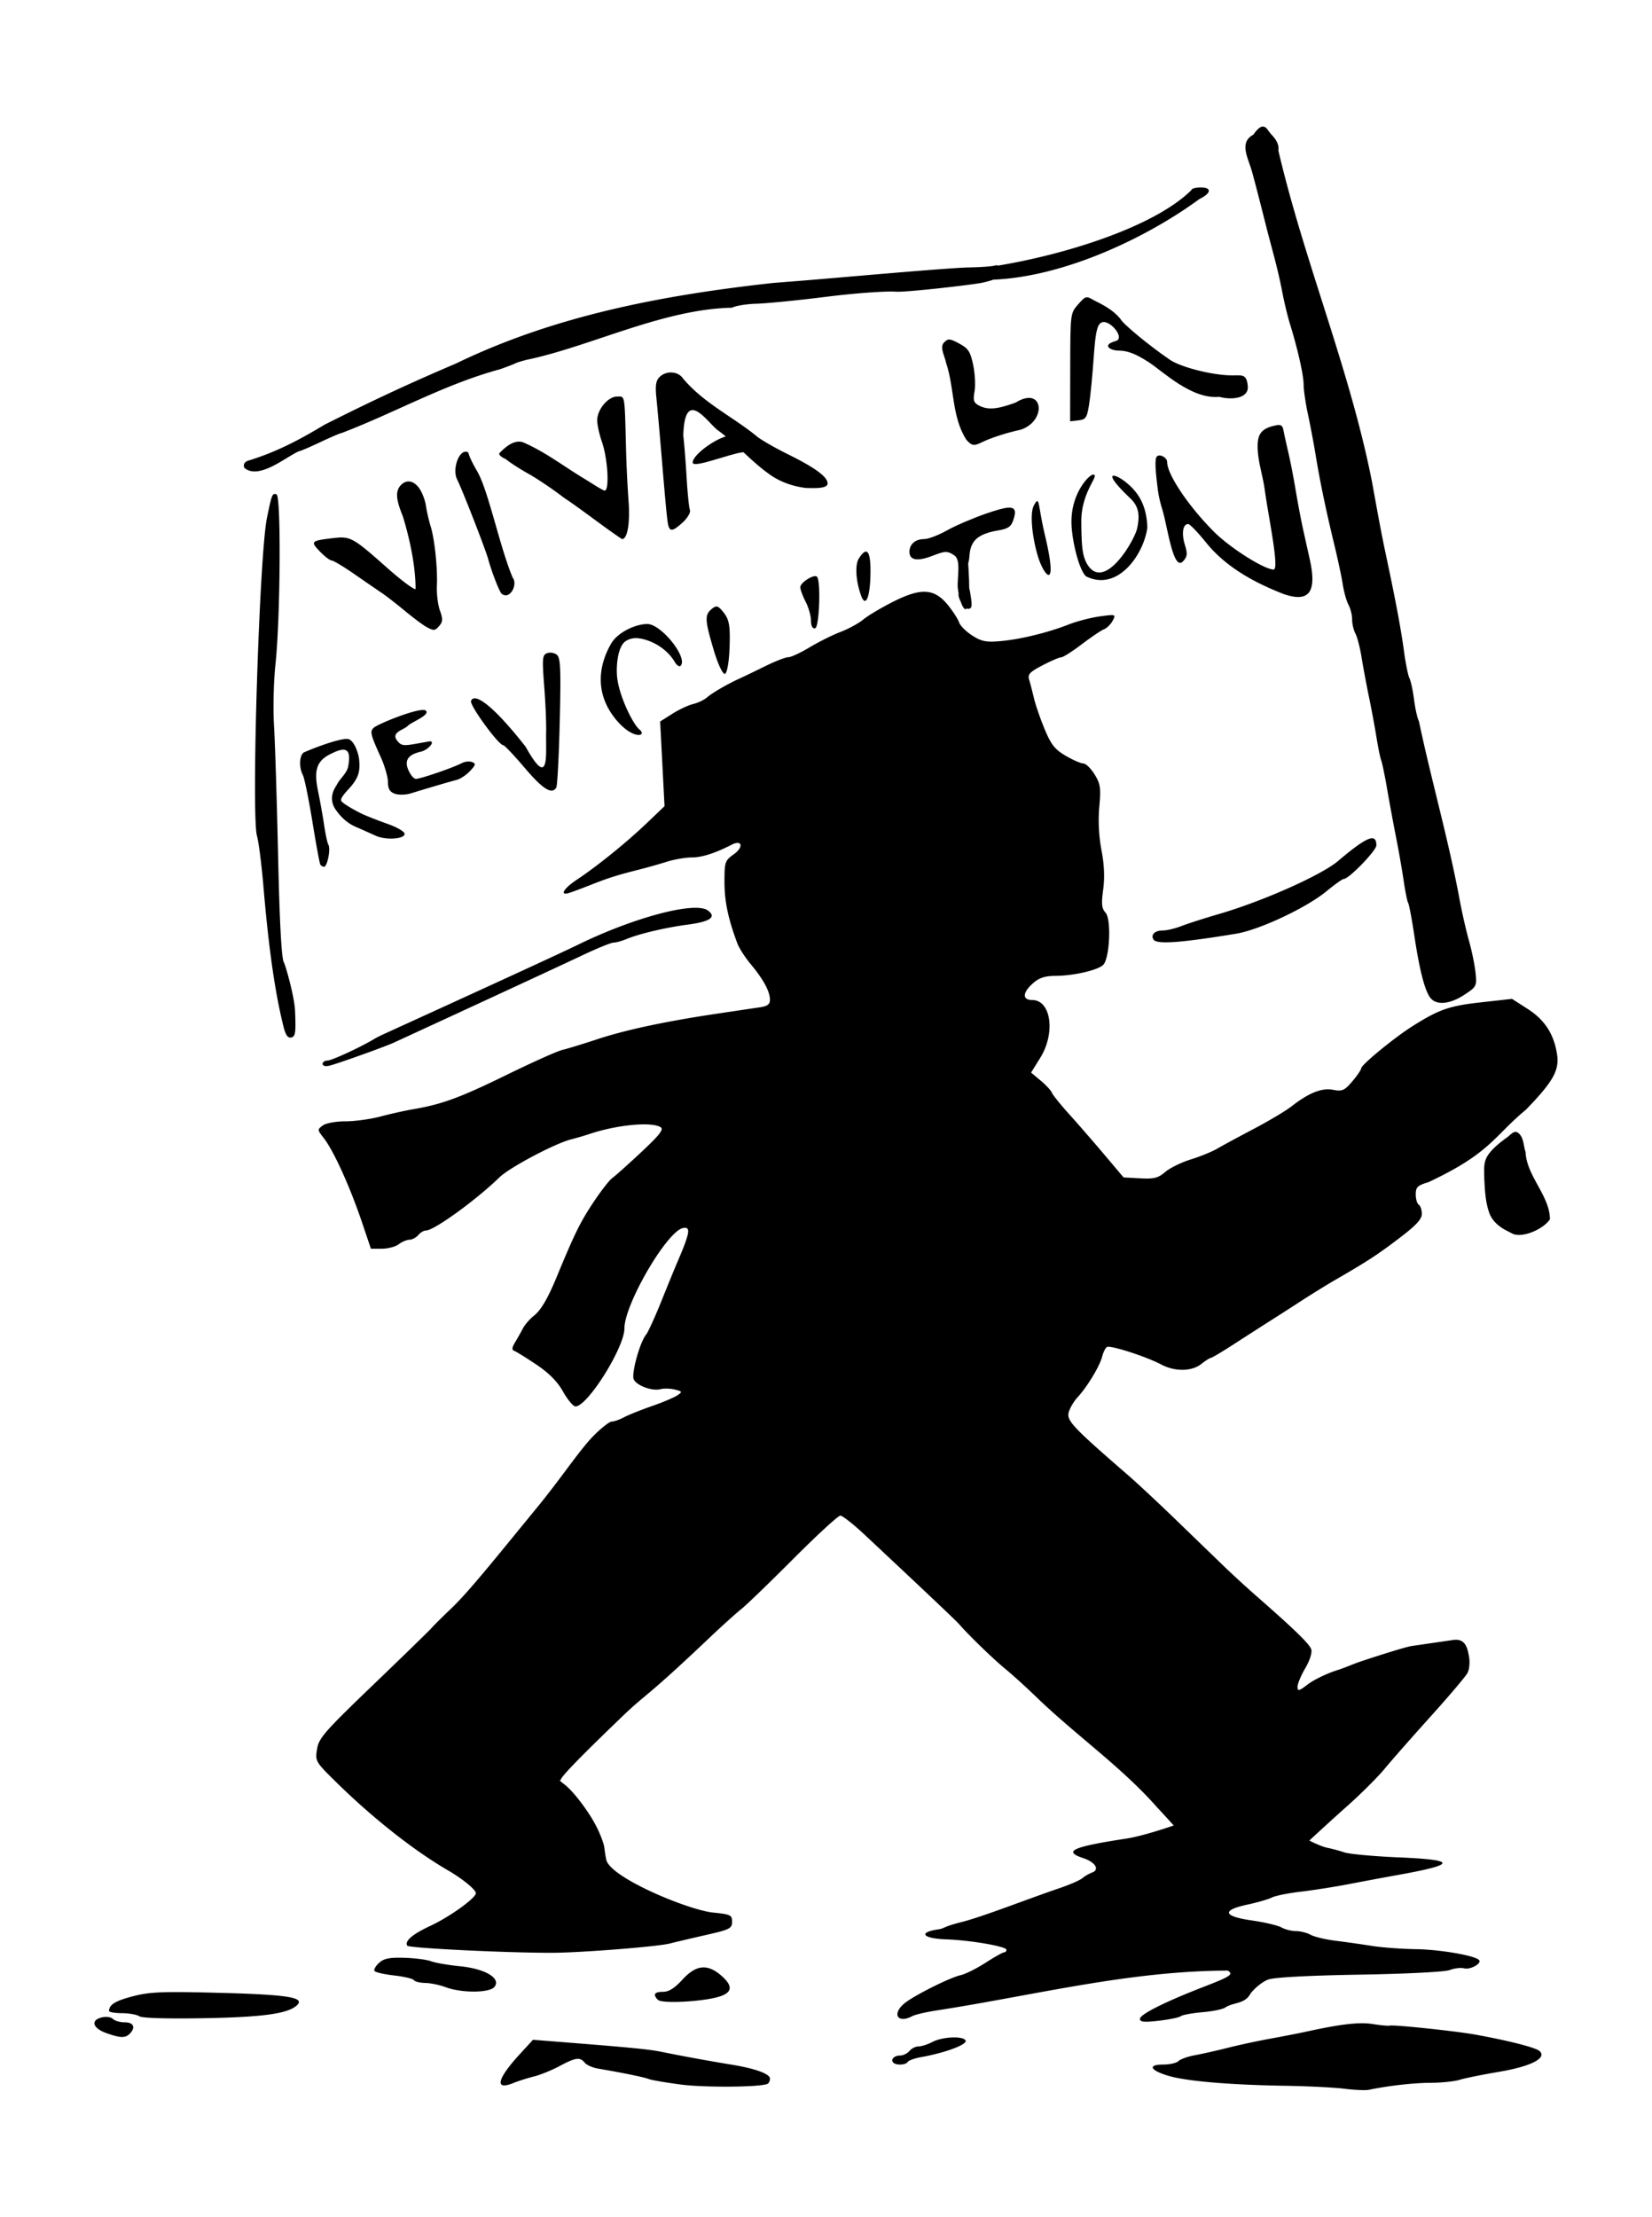 <svg xmlns="http://www.w3.org/2000/svg" viewBox="0 0 544.86 731.01"><path d="M332.39 167.4c-1.502.122-3.787.778-7.063 1.906-4.332 1.492-10.174 3.99-12.969 5.563-2.794 1.572-6.173 2.875-7.53 2.875-2.925 0-4.876 1.677-4.876 4.218 0 2.748 2.562 3.218 7.47 1.344 4.004-1.529 4.924-1.883 7.405-.125 2.22 1.573.798 7.575 1.063 10.594.069.636.167 1.268.281 1.875-.15.665.069 1.41.594 2.563.04.087.081.165.125.25.63 1.847 1.396 2.895 1.969 2.156.175.078.345.125.5.125 1.121 0 1.32-.866.875-3.75-.219-1.415-.371-2.388-.563-3.063-.01-1.648-.07-3.629-.219-6-.049-.775-.094-1.428-.125-2.125.006-.015-.006-.046 0-.062.184-.511.346-1.432.438-2.687.353-4.855 2.856-7.038 9.406-8.156 3.334-.57 4.3-1.21 5.063-3.5.975-2.927.659-4.205-1.844-4z"/><path d="M375.99 665.6c.042-1.43 8.294-5.575 20.561-10.327 9.395-3.64 10.34-4.262 8.399-5.537-32.468.095-63.42 8.063-95.375 13.042-3.782.553-7.69 1.442-8.685 1.974-4.757 2.546-6.815-.612-2.69-4.13 2.92-2.49 15.05-8.589 18.66-9.382 1.544-.339 5.218-2.17 8.165-4.068 2.946-1.898 5.71-3.451 6.141-3.451.431 0 .784-.378.784-.84 0-1.113-11.86-3.16-19.921-3.439-7.442-.257-9.309-2.17-3.136-3.212 3.104-.402 1.4-.774 8.3-2.51s21.08-7.341 31.757-10.991c3.575-1.193 7.175-2.74 8-3.436.825-.698 2.28-1.545 3.233-1.883 2.607-.924 1.087-3.429-2.874-4.736-6.856-2.263-3.625-3.744 14.03-6.433 6.016-.917 15.777-4.355 15.777-4.355s-3.474-3.845-5.26-5.723c-11.721-13.373-26.484-23.627-39.482-36.074-3.465-3.372-8.317-7.784-10.782-9.805-3.965-3.248-12.128-11.15-15.261-14.77-.995-1.15-11.84-11.413-31.382-29.696-3.575-3.344-7.08-6.084-7.789-6.089-.709 0-7.684 6.405-15.5 14.242s-15.56 15.311-17.21 16.607c-1.65 1.297-6.628 5.797-11.06 10-21.454 20.345-19.603 17.11-28.959 26.143-6.715 6.483-19.482 18.806-19.482 20.113 0 .433-1.343-.496 1.3 1.587s6.108 6.618 8.506 10.4c1.74 2.746 3.194 5.713 4.194 8.807.586 1.81.269 2.014 1.028 5.616 1.38 5.783 26.008 16.103 34.782 17.315 6.22.615 6.69.83 6.69 3.07 0 2.206-.72 2.574-8.5 4.344-4.675 1.063-10.075 2.337-12 2.83-4.114 1.053-29.644 3.06-39 3.066-15.636.01-47.128-1.546-47.626-2.352-.93-1.506 1.713-3.781 7.537-6.488 6.432-2.988 15.088-9.2 15.088-10.826 0-1.127-4.4-4.732-9.113-7.466-11.392-6.608-25.036-17.384-37.255-29.423-6.51-6.414-6.646-6.654-6.015-10.597.58-3.63 2.443-5.761 18.59-21.265 9.87-9.477 18.475-17.851 19.12-18.61.645-.757 3.59-3.682 6.544-6.5 5.7-5.435 13.733-15.493 28.496-33.511 7.684-9.379 13.433-18.173 18.241-23.22 2.649-2.69 5.439-4.89 6.2-4.89.76 0 2.577-.636 4.037-1.414 1.46-.778 5.58-2.431 9.154-3.673 3.575-1.243 7.353-2.832 8.394-3.531 1.79-1.202 1.748-1.308-.766-1.94-1.463-.366-3.583-.425-4.712-.13-2.707.708-7.735-1.098-8.82-3.167-.919-1.753 1.971-12.316 4.058-14.83.635-.765 2.889-5.701 5.01-10.97 2.12-5.27 4.462-10.99 5.205-12.712 4.266-9.894 4.622-11.971 1.965-11.455-5.275 1.024-19.334 25.099-19.334 33.109 0 6.309-12.178 25.716-16.135 25.714-.75 0-2.59-2.182-4.087-4.847-1.877-3.343-4.611-6.115-8.814-8.937-3.35-2.25-6.626-4.285-7.278-4.522-.88-.32-.817-1.047.241-2.812a111.97 111.97 0 002.6-4.62c.646-1.23 2.273-3.103 3.618-4.16 2.297-1.807 4.552-5.63 7.435-12.601 5.911-14.298 7.754-18.071 11.889-24.347 2.6-3.948 5.516-7.734 6.479-8.415.963-.681 5.277-4.535 9.586-8.565 6.107-5.712 7.518-7.528 6.4-8.235-2.982-1.887-14.404-.8-23.434 2.23a96.625 96.625 0 01-6.04 1.767c-5.34 1.335-20.334 9.276-23.703 12.555-7.686 7.48-21.55 17.51-24.203 17.51-.72 0-1.869.675-2.553 1.5-.685.825-1.978 1.514-2.873 1.532-.895.017-2.501.692-3.569 1.5s-3.569 1.468-5.558 1.468h-3.618l-2.782-8.25c-4.123-12.224-9.495-24.075-12.84-28.328-2.054-2.611-2.061-2.729-.247-4.056 1.053-.77 4.312-1.366 7.468-1.366 3.079 0 8.28-.714 11.559-1.587 3.278-.873 8.21-1.97 10.96-2.437 9.31-1.582 15.403-3.829 30.748-11.337 8.417-4.119 16.643-7.801 18.278-8.183 1.635-.382 6.798-1.96 11.473-3.508 9.329-3.088 22.565-5.914 39.5-8.435l14.25-2.12c2.425-.361 3.25-.992 3.25-2.488 0-2.697-2.173-6.726-6.277-11.637-1.869-2.237-3.88-5.35-4.468-6.918-3.029-8.066-4.255-13.894-4.255-20.22 0-6.668.143-7.096 3.077-9.185 3.326-2.368 2.75-4.927-.71-3.15-5.476 2.816-9.826 4.205-13.152 4.2-2.043 0-5.74.633-8.216 1.412s-6.525 1.928-9 2.551c-7.329 1.847-10.2 2.751-16 5.04-3.025 1.194-6.287 2.41-7.25 2.703-3.233.984-1.788-1.487 2.55-4.36 6.632-4.393 16.358-12.25 22.953-18.546l5.977-5.705-.723-13.964-.723-13.964 4.025-2.54c2.214-1.398 5.3-2.845 6.858-3.216 1.559-.37 3.59-1.33 4.514-2.132 1.788-1.551 6.695-4.4 10.82-6.28 1.374-.627 5.2-2.47 8.5-4.095s6.7-2.942 7.558-2.927c.858.015 4.008-1.444 7-3.244 2.993-1.8 7.597-4.093 10.231-5.097 2.634-1.005 6.01-2.848 7.5-4.097s5.973-3.91 9.96-5.914c9.205-4.627 13.547-4.323 18.035 1.26 1.612 2.008 3.237 4.543 3.61 5.635.374 1.092 2.323 3.034 4.331 4.315 3.041 1.94 4.583 2.248 9.214 1.844 6.61-.576 15.653-2.774 22.56-5.483 2.75-1.079 7.405-2.286 10.343-2.682 5.253-.71 5.323-.686 4.184 1.442-.636 1.19-1.915 2.453-2.842 2.807-.926.355-4.23 2.58-7.34 4.944-3.111 2.364-6.157 4.299-6.769 4.299-.612 0-3.39 1.19-6.172 2.645-4.246 2.22-4.956 2.985-4.414 4.75.355 1.158 1.071 3.905 1.59 6.105.52 2.2 2.107 6.795 3.528 10.21 2.12 5.094 3.364 6.669 6.917 8.75 2.382 1.397 5.002 2.54 5.822 2.54s2.486 1.61 3.703 3.579c1.948 3.152 2.136 4.435 1.573 10.75-.406 4.552-.142 9.76.723 14.264.918 4.779 1.102 9.014.563 12.982-.647 4.765-.497 6.222.782 7.636 1.975 2.181 1.36 15.223-.813 17.245-1.867 1.737-9.704 3.537-15.57 3.575-3.632.024-5.48.624-7.557 2.452-3.478 3.061-3.6 5.517-.274 5.517 6.252 0 7.776 10.858 2.676 19.062l-3.026 4.867 3.187 2.664c1.752 1.465 3.411 3.258 3.686 3.985.275.726 2.858 3.93 5.739 7.12 2.88 3.191 8.086 9.177 11.567 13.302l6.328 7.5 5.477.294c4.579.245 5.93-.097 8.248-2.088 1.525-1.31 5.33-3.177 8.457-4.149 3.126-.971 7.034-2.562 8.684-3.535s7.05-3.895 12-6.493c4.95-2.6 10.575-5.95 12.5-7.448 5.8-4.512 9.982-6.175 13.751-5.468 2.992.561 3.739.236 6.282-2.738 1.588-1.856 2.93-3.825 2.984-4.375.118-1.215 10.75-9.96 16.7-13.737 8.867-5.628 12.245-6.817 22.676-7.983l10.348-1.156 5.18 3.323c5.587 3.586 8.602 8.21 9.658 14.81.86 5.374-1.176 9.041-10.199 18.378-10.605 8.729-11.569 14.266-32.203 23.93-3.6 1.079-4.176 1.634-4.176 4.034 0 1.53.45 3.06 1 3.4s1 1.692 1 3.004c0 1.8-1.877 3.808-7.656 8.19-7.011 5.317-10.27 7.442-20.343 13.27-3.723 2.155-8.842 5.328-13.597 8.431-1.597 1.042-5.153 3.322-7.903 5.067s-8.257 5.28-12.238 7.855c-3.981 2.576-7.51 4.684-7.843 4.684-.332 0-1.748.9-3.146 2-3.205 2.52-8.706 2.582-13.288.15-4.9-2.602-16.756-6.41-17.851-5.734-.503.31-1.206 1.731-1.564 3.157-.781 3.112-4.928 9.969-8.12 13.426-1.27 1.375-2.592 3.651-2.94 5.058-.656 2.657 1.557 4.987 19.49 20.518 3.024 2.62 10.19 9.3 15.924 14.844 5.734 5.544 12.756 12.33 15.604 15.08 2.848 2.75 7.749 7.25 10.89 10 12.643 11.069 17.554 15.84 18.112 17.598.342 1.078-.478 3.662-1.972 6.212-1.408 2.4-2.559 5.167-2.559 6.146 0 1.54.47 1.423 3.48-.873 1.913-1.46 6.139-3.503 9.39-4.542s5.154-1.997 7.772-2.879c5.61-1.89 15.073-4.883 16.993-5.162l13.665-1.99c4.168-.607 4.757 2.776 5.265 5.481.34 1.814.11 4.247-.51 5.406-.621 1.16-6.1 7.62-12.173 14.355-6.075 6.736-12.901 14.496-15.17 17.246s-7.808 8.268-12.307 12.262c-6.1 5.414-12.511 11.384-12.511 11.384s3.802 1.971 6.026 2.406c1.419.278 3.93.956 5.58 1.507s9.652 1.284 17.781 1.628c19.445.825 19.374 2.3-.281 5.826-4.125.74-11.325 2.082-16 2.982s-11.853 2.029-15.95 2.509c-4.098.48-8.373 1.343-9.5 1.918s-4.75 1.626-8.05 2.335c-8.65 1.859-8.074 3.872 1.5 5.24 4.125.59 8.483 1.62 9.684 2.288 1.202.669 3.369 1.215 4.816 1.215s3.615.546 4.816 1.214c1.201.667 4.884 1.55 8.184 1.96s8.7 1.177 12 1.702c3.3.526 9.825 1.01 14.5 1.076 7.902.111 19.353 2.068 20.848 3.563 1.098 1.097-2.821 3.305-4.901 2.761-1.079-.282-3.195-.032-4.704.556-1.585.617-14.139 1.261-29.743 1.525-16.996.288-28.182.89-30.19 1.627-1.754.644-4.365 2.71-5.8 4.593-1.822 3.475-5.385 2.837-8.194 4.508-.597.596-3.95 1.33-7.45 1.633s-6.82.904-7.376 1.338c-.555.435-3.818 1.108-7.25 1.497-4.987.564-6.232.429-6.2-.673z"/><path d="M497.18 405.9c-2.655-1.293-5.13-3.334-6.075-6.227-1.214-3.593-1.385-7.432-1.566-11.19-.006-2.549-.339-4.825.896-7.064 1.322-2.398 4.451-4.87 6.69-6.446 1.056-.743 2.265-2.487 3.595-1.448 1.936 1.528 1.693 4.21 2.445 6.333.347 7.952 7.936 14.304 8.038 22.124-1.965 3.18-9.058 6.4-12.427 4.744-.534-.272-1.064-.549-1.596-.825zM443.45 688.7c-3.3-.42-12.075-.861-19.5-.979-18.186-.289-32.461-1.495-38.449-3.249-6.21-1.818-7.155-3.753-1.834-3.753 2.136 0 4.401-.518 5.034-1.152.633-.633 3.086-1.504 5.45-1.936 2.365-.432 7.224-1.527 10.8-2.434 3.574-.907 9.874-2.262 14-3.012 4.124-.749 9.524-1.803 12-2.343 11.473-2.502 17.43-3.178 21.811-2.477 2.579.413 5.069.647 5.534.52 1.314-.358 21.459 1.744 28.154 2.938 10.647 1.899 19.967 4.265 21.271 5.4 2.662 2.32-2.675 5.088-13.271 6.883-5.5.93-11.382 2.125-13.071 2.653s-5.964.969-9.5.98c-5.607.017-13.94.96-20.429 2.31-1.1.228-4.7.071-8-.349zM224.45 687.3c-4.95-.654-9.674-1.47-10.5-1.813-1.373-.572-8.719-2.08-16.714-3.432-1.768-.298-3.736-1.17-4.373-1.938-1.61-1.94-2.917-1.765-8.338 1.118-2.599 1.381-6.378 2.916-8.4 3.411-2.02.495-5.12 1.482-6.886 2.193-6.23 2.508-5.327-1.35 2.244-9.596l4.306-4.69 6.831.54c26.005 2.055 31.381 2.579 35.831 3.49 6.441 1.318 15.43 2.96 22.976 4.195 7.714 1.263 12.524 3.025 12.524 4.587 0 .682-.337 1.437-.75 1.679-1.96 1.148-20.73 1.315-28.75.256zM294.645 680.1c-1.018-1.018.258-2.36 2.243-2.36 1 0 2.378-.675 3.063-1.5s2.038-1.5 3.008-1.5c.97 0 3.052-.673 4.628-1.494 3.25-1.695 9.935-2.01 10.862-.51.814 1.316-6.536 4.083-14.758 5.556-2.069.371-4.008 1.073-4.31 1.56-.632 1.026-3.793 1.19-4.735.248zM34.95 670.3c-4.366-1.571-5.13-4.18-1.493-5.093 1.518-.38 3.118-.184 3.766.464.62.62 2.387 1.127 3.927 1.127 2.952 0 3.677 1.723 1.6 3.8-1.44 1.44-3.152 1.375-7.8-.298zM45.95 664.8c-.825-.55-3.413-1.008-5.75-1.017-2.338-.01-4.243-.352-4.235-.765.042-2.065 2.135-3.331 8.023-4.853 5.48-1.417 9.836-1.582 28.682-1.085 22.053.582 27.872 1.495 25.383 3.984-2.85 2.852-10.986 4.014-30.604 4.372-12.32.225-20.576-.019-21.5-.636zM217.013 659.4c-1.767-1.767-1.207-2.662 1.666-2.662 1.907 0 3.829-1.204 6.384-4 4.573-5.003 8.359-5.338 13.04-1.156 3.932 3.513 3.356 5.697-1.85 7.011-5.965 1.506-18.034 2.012-19.24.807zM146.951 655.2c-1.925-.728-4.936-1.35-6.691-1.38-1.755-.032-3.433-.448-3.728-.925-.295-.478-3.233-1.174-6.528-1.547-3.296-.372-6.22-1.047-6.499-1.498-.279-.45.413-1.652 1.536-2.67 1.591-1.439 3.437-1.807 8.335-1.662 3.46.103 7.423.617 8.806 1.143 1.383.526 5.668 1.267 9.523 1.646 8.382.826 13.682 4.02 11.344 6.838-1.657 1.995-10.886 2.027-16.098.055zM106.4 350.8c0-.614.725-1.117 1.61-1.117 1.387 0 10.812-4.35 15.39-7.102.825-.496 2.506-1.338 3.736-1.87 11.183-5.12 51.993-23.696 63.031-28.992 18.662-9.19 39.092-14.624 43.304-11.516 2.948 2.175.781 3.686-6.693 4.666-7.194.944-15.992 3.02-20.144 4.753-1.548.646-3.47 1.175-4.27 1.175-.8 0-5.383 1.862-10.185 4.137-11.075 5.249-59.664 27.638-62.279 28.842-2.968 1.368-18.653 6.977-21.25 7.6-1.312.315-2.25.074-2.25-.577zM93.28 337.6c-1.085-4.653-3.96-16.415-6.352-44.856-.624-7.425-1.598-15.118-2.164-17.096-1.926-6.734.76-92.567 3.283-104.9 1.596-7.802 1.764-8.215 3.157-7.746 1.55.521 1.285 40.808-.369 56.246-.59 5.5-.794 14.5-.456 20s.944 24.85 1.345 43c.475 21.491 1.126 33.698 1.866 35 .625 1.1 3.521 11.37 3.722 16.031.31 7.235.124 8.524-1.274 8.802-1.224.243-1.921-.888-2.758-4.477zM471.84 329.1c-1.866-2.248-3.63-9.028-5.38-20.683-.811-5.402-1.722-10.221-2.024-10.709-.301-.488-.96-3.718-1.462-7.178-.503-3.46-1.627-9.89-2.498-14.29-.87-4.4-2.202-11.6-2.959-16-.757-4.4-1.64-8.676-1.963-9.5-.323-.826-1.018-4.2-1.545-7.5-.527-3.3-1.656-9.376-2.509-13.5-.852-4.126-1.958-10.042-2.456-13.147-.5-3.105-1.398-6.563-1.998-7.684-.6-1.12-1.09-3.222-1.09-4.67s-.537-3.614-1.193-4.815c-.656-1.202-1.505-4.21-1.887-6.684-.382-2.475-1.68-8.55-2.883-13.5-2.648-10.892-4.703-20.791-6.124-29.5-.583-3.575-1.702-9.49-2.487-13.143-.784-3.654-1.426-8.048-1.426-9.766 0-3.126-1.918-11.647-4.522-20.092-.763-2.475-1.9-7.2-2.529-10.5-1.524-8.01-3.47-14.345-5.274-21.5-1.523-6.039-3.373-13.375-4.683-18.088-1.31-4.713-4.404-9.645.437-12.25 0 0 1.72-2.68 3.076-2.661 1.357.019 1.579 1.237 3.002 2.75 1.736 1.845 2.446 3.53 2.156 5.12 8.627 36.796 23.548 72.104 30.868 109.13 2.742 15.11 3.31 18.076 4.887 25.5 3.038 14.304 4.698 23.2 5.673 30.404.551 4.072 1.371 8.122 1.822 9 .45.878 1.13 4.037 1.51 7.02.38 2.982 1.1 6.186 1.6 7.12 4.17 19.734 9.772 39.094 13.45 58.957.764 4.125 2.151 10.2 3.083 13.5.932 3.3 1.9 8.034 2.15 10.519.441 4.381.328 4.603-3.715 7.25-4.715 3.087-9.094 3.517-11.107 1.091zM380.45 309.8c-.991-1.604.423-3 3.039-3 1.331 0 4.117-.661 6.19-1.469 2.074-.808 7.596-2.579 12.27-3.936 14.398-4.179 33.807-12.807 39.346-17.49 9.548-8.075 12.655-9.347 12.655-5.183 0 1.73-9.05 11.078-10.725 11.078-.446 0-3.002 1.81-5.68 4.023-6.609 5.461-22.129 12.763-29.836 14.036-18.246 3.015-26.243 3.585-27.259 1.94zM100.2 248.1c-1.47.934-1.635 4.965-.313 7.438.511.954 1.917 7.825 3.125 15.25 1.21 7.424 2.387 13.838 2.625 14.25.239.412.802.75 1.25.75 1.062 0 2.24-5.922 1.438-7.22-.339-.548-.979-3.517-1.438-6.624-.458-3.108-1.37-8.131-2-11.156-1.51-7.27-.32-10.246 5-12.594 5.15-2.486 5.871-.132 4.875 4.875-.679 2.252-2.712 3.66-3.812 5.937-2.047 2.98-1.692 5.726-.406 7.688 1.286 1.962 3.501 4.503 6.656 5.875a562.688 562.688 0 016.75 3c3.322 1.507 9.5 1.094 9.5-.625 0-.73-2.475-2.187-5.5-3.25s-6.919-2.585-8.656-3.406c-1.542-.73-6.455-3.376-6.762-4.283-.308-.907 1.503-2.793 2.762-4.186 3.264-3.613 3.408-5.847 3.187-9.031-.153-2.216-1.507-6.25-3.375-7.032S104.08 246.37 100.2 248.1zM130.192 261.7c-1.64-.607-2.24-1.635-2.24-3.834 0-1.652-1.078-5.38-2.395-8.282-3.424-7.546-3.64-8.504-2.187-9.71 1.605-1.332 15.572-6.976 17.085-5.553 1.532 1.44-4.789 3.758-5.982 5.03-1.194 1.27-5.61 2.052-3.522 4.794 1.68 2.207 2.431 1.75 10.443.335 2.53-.447.023 2.744-2.525 3.346-3.098.731-6.288 2.141-3.856 6.73.622 1.173 1.465 2.25 2.19 2.25 1.522 0 12.345-3.713 15.065-5.17 1.011-.54 2.546-.712 3.41-.38 1.346.516 1.25.945-.657 2.975-1.226 1.305-3.206 2.619-4.4 2.92-2.072.522-8.726 2.475-15.18 4.455-1.662.51-4.012.552-5.25.094zM173.08 253.2c-3.504-4.112-6.686-7.476-7.07-7.476-1.562 0-11.194-13.206-10.656-14.609 1.144-2.98 7.52 1.715 18.008 15.1 7.847 14.081 6.677 3.01 6.753-4.316.118-2.57-.152-9.442-.6-15.269-.74-9.617-.654-10.657.937-11.267.964-.37 2.407-.13 3.206.534 1.215 1.009 1.372 4.6.956 21.979-.273 11.425-.786 21.24-1.139 21.81-1.473 2.385-4.382.57-10.395-6.485zM202.264 236.1c-6.022-8.173-4.702-16.887-.773-23.775 2.26-3.962 8.289-6.58 11.999-6.58 4.629 0 13.597 11.285 10.964 13.797-.406.387-1.248-.168-1.87-1.232-2.054-3.51-5.71-6.152-9.545-7.326-2.13-.651-4.468-1.036-6.668.406-2.498 1.636-3.16 7.481-2.872 11.385.47 6.383 5.27 16.028 7.375 17.728 2.89 2.332-2.589 3.77-8.61-4.403zM235.388 214.3c-2.94-9.916-3.016-11.549-.636-13.524 1.552-1.288 2.137-1.1 3.992 1.286 1.767 2.271 2.12 4.38 1.888 11.256-.164 4.873-.815 8.636-1.534 8.874-.698.23-2.335-3.253-3.71-7.891zM140.451 206.6c-1.1-.614-4.25-2.98-7-5.255s-6.125-4.893-7.5-5.815c-1.375-.923-5.425-3.707-9-6.187-3.575-2.48-6.978-4.522-7.563-4.538-.585-.015-2.344-1.364-3.909-2.998-3.17-3.31-2.962-3.512 4.504-4.395 5.57-.659 6.463-.168 17.47 9.607 4.795 4.257 9.119 7.493 9.608 7.19.025-7.338-1.86-16.358-4.167-23.88-1.87-4.709-3.04-8.365-.34-10.698 1.39-1.201 3.44-1.444 5.424.969 1.05 1.277 2.162 3.977 2.47 6 .31 2.023 1.003 5.07 1.541 6.773 1.34 4.236 2.372 13.9 2.107 19.733-.12 2.655.327 6.337.995 8.184.972 2.686.954 3.67-.085 4.923-1.525 1.837-1.903 1.87-4.555.388zM267.48 204.7c0-1.598-.79-4.422-1.758-6.275-.966-1.854-1.76-4.013-1.764-4.8-.009-1.565 4.535-4.42 5.5-3.456 1.311 1.311.789 16.514-.584 16.972-.823.274-1.394-.724-1.394-2.44zM165.241 195.5c-.994-1.549-3.192-7.35-4.246-11.206-.901-3.296-8.475-22.71-10.21-26.173-1.756-3.504.692-10.107 3.366-9.08.771.295-.442 0 3.256 6.395 3.699 6.391 7.409 24.903 11.691 35.035 1.264 1.523.268 4.95-1.653 5.687-.786.302-1.778.01-2.203-.657zM423.45 195.9c-9.644-3.764-18.759-8.693-25.35-16.621-2.865-3.575-5.66-6.5-6.21-6.5-1.757 0-2.257 3.06-1.112 6.793.927 3.02.838 3.919-.542 5.443-3.31 3.657-5.112-11.319-6.946-17.236-.652-2.103-1.157-4.264-1.428-6.45-.444-3.579-1.263-9.865-.314-10.814.963-.963 3.402.356 3.402 1.84 0 4.087 7.076 14.614 15.452 22.987 5.324 5.323 16.568 12.437 19.657 12.437 2.002 0-1.743-17.588-2.933-26.343-.662-4.871-2.399-9.647-2.339-14.561.048-3.867 1.46-5.567 5.39-6.486 2.288-.534 2.798-.272 3.16 1.626.237 1.245.959 4.514 1.604 7.264.644 2.75 1.734 8.375 2.42 12.5.688 4.125 1.802 9.975 2.476 13 .675 3.025 1.651 7.419 2.17 9.764 2.373 10.731-.23 14.187-8.557 11.356zM284.012 196.4c-1.754-4.839-2.081-10.148-.755-12.238 2.767-4.36 4.028-2.48 3.825 5.703-.182 7.362-1.643 10.473-3.07 6.535zM360.48 156.5c-1.22.032-7.203 5.982-7.094 15.781.063 5.629 2.45 15.667 4.813 17.75 10.486 5.203 19.055-7.281 20.219-16.094-.265-8.1-3.557-11.985-6.813-14.719-3.816-3.204-8.957-4.552 1.188 5.094 2.938 2.793 3.128 5.725 2.28 9.812-.846 4.088-11.058 21.552-16.655 11.625-1.351-2.613-1.736-5.147-1.781-13.75-.054-10.13 6.411-15.568 3.844-15.5zM342.19 183c-1.933-6.742-2.478-13.94-1.23-16.27 2.012-3.76 1.245-.498 3.722 9.908 4.526 19.013-.498 13.318-2.492 6.362zM185.841 164c-3.373-2.612-8.541-6.1-11.486-7.75-2.944-1.65-6.336-3.844-7.537-4.876 0 0-2.211-.89-2.185-1.876 1.934-2 4.844-4.631 7.818-3.688 7.235 3.085 13.427 7.914 20.12 11.94 2.27 1.365 6.23 4 6.865 4 1.626 0 1.035-10.473-.907-16.049-.852-2.448-1.556-5.628-1.564-7.066-.02-3.584 3.557-7.885 6.558-7.885 2.68 0 2.48-1.212 2.976 18 .12 4.675.481 12 .801 16.275.558 7.458-.337 12.725-2.16 12.725-6.557-4.379-12.682-9.332-19.3-13.75zM220.491 173.5c-.412-1.3-.786-5.113-2.473-25.25-.553-6.6-1.245-14.33-1.537-17.178-.4-3.907-.145-5.564 1.04-6.75 2.169-2.168 6.038-1.97 7.694.395 6.657 8.036 16.303 12.589 24.172 18.969 1.135 1.064 5.89 3.826 10.564 6.136 8.945 4.421 13 7.41 13 9.583 0 1.84-4.707 1.519-7.138 1.491-4.303-.503-8.707-2.05-12.193-4.627-5.982-4.262-10.814-9.973-16.717-14.296-3.251-2.131-11.114-15.014-11.537 1.707.305 2.513.796 8.723 1.093 13.799.296 5.076.784 9.867 1.083 10.647.303.79-.7 2.57-2.263 4.02-3.125 2.898-4.2 3.202-4.787 1.353zM396.04 61.8c-1.696 0-3.094.391-3.094.875-12.455 12.327-42.22 21.368-63.844 24.906-.233-.14-.542-.16-.937-.031-.825.269-4.65.555-8.5.625-6.8.124-42.898 3.365-51.812 4.094-2.422.197-8.232.67-12.906 1.031-35.984 3.976-71.628 10.615-104.5 26.531-15.474 6.6-27.705 12.29-43.5 20.25-8.424 5.1-15.987 9.02-25.094 11.812-1.252.378-1.781 1.478-1.188 2.437 4.81 3.866 13.31-3.446 17.875-5.53.396 0 3.57-1.35 7.063-3 3.492-1.65 6.682-3.022 7.093-3.032 17.515-6.672 33.986-16.096 52.25-21.031 1.925-.667 4.189-1.531 5.032-1.937.843-.407 3.093-1.064 5-1.438 20.852-4.646 44.126-16.459 66.469-16.906 1.1-.619 4.7-1.224 8-1.313s13.65-1.105 23-2.28c9.35-1.176 19.7-1.944 23-1.688 3.3.255 25.694-2.312 28.719-3 1.572-.358 2.657-.666 3.468-.969 23.16-.954 50.22-13.571 67.97-26.594 3.925-1.913 4.153-3.812.437-3.812z"/><path d="M228.456 152.5c0-2.719 8.846-8.96 12.877-8.96 5.205 0 8.4 5.045 3.65 5.579-4.394.494-16.527 5.461-16.527 3.381zM318.72 145c-4.871-7.608-3.892-17.071-6.656-25.25-.399-2.255-2.29-5.248-.703-6.833 1.361-1.362 1.889-1.323 5.031.369 2.998 1.614 3.669 2.653 4.595 7.112.596 2.873.79 6.788.431 8.701-.537 2.865-.294 3.67 1.377 4.565 2.941 1.574 5.978 1.346 12.16-.914 9.356-5.797 10.416 6.275 1.465 8.997-4.159.846-9.762 2.672-12.7 4.137-2.472 1.232-3.252 1.094-5-.884zM352.98 121.1c.031-17.684.05-17.838 2.6-20.738 2.467-2.808 2.67-2.86 5.218-1.354 3.213 1.583 6.447 3.32 8.727 6.115.559 1.456 9.593 8.923 16.33 13.5 3.648 2.477 14.08 5.114 20.343 5.143 3.497.016 4.968-.584 5.345 3.55.377 4.132-5.411 4.617-9.394 3.53-9.103.885-18.566-8.342-23.123-11.32-4.558-2.977-7.26-3.945-10.303-3.945-2.28 0-5.664-1.743-.732-3.142 3.372-.956-2.325-7.596-4.837-6.017-1.342.843-1.86 3.289-2.43 11.467-.397 5.717-1.075 12.645-1.506 15.395-.702 4.478-1.07 5.033-3.527 5.317l-2.743.316.032-17.816z"/></svg>